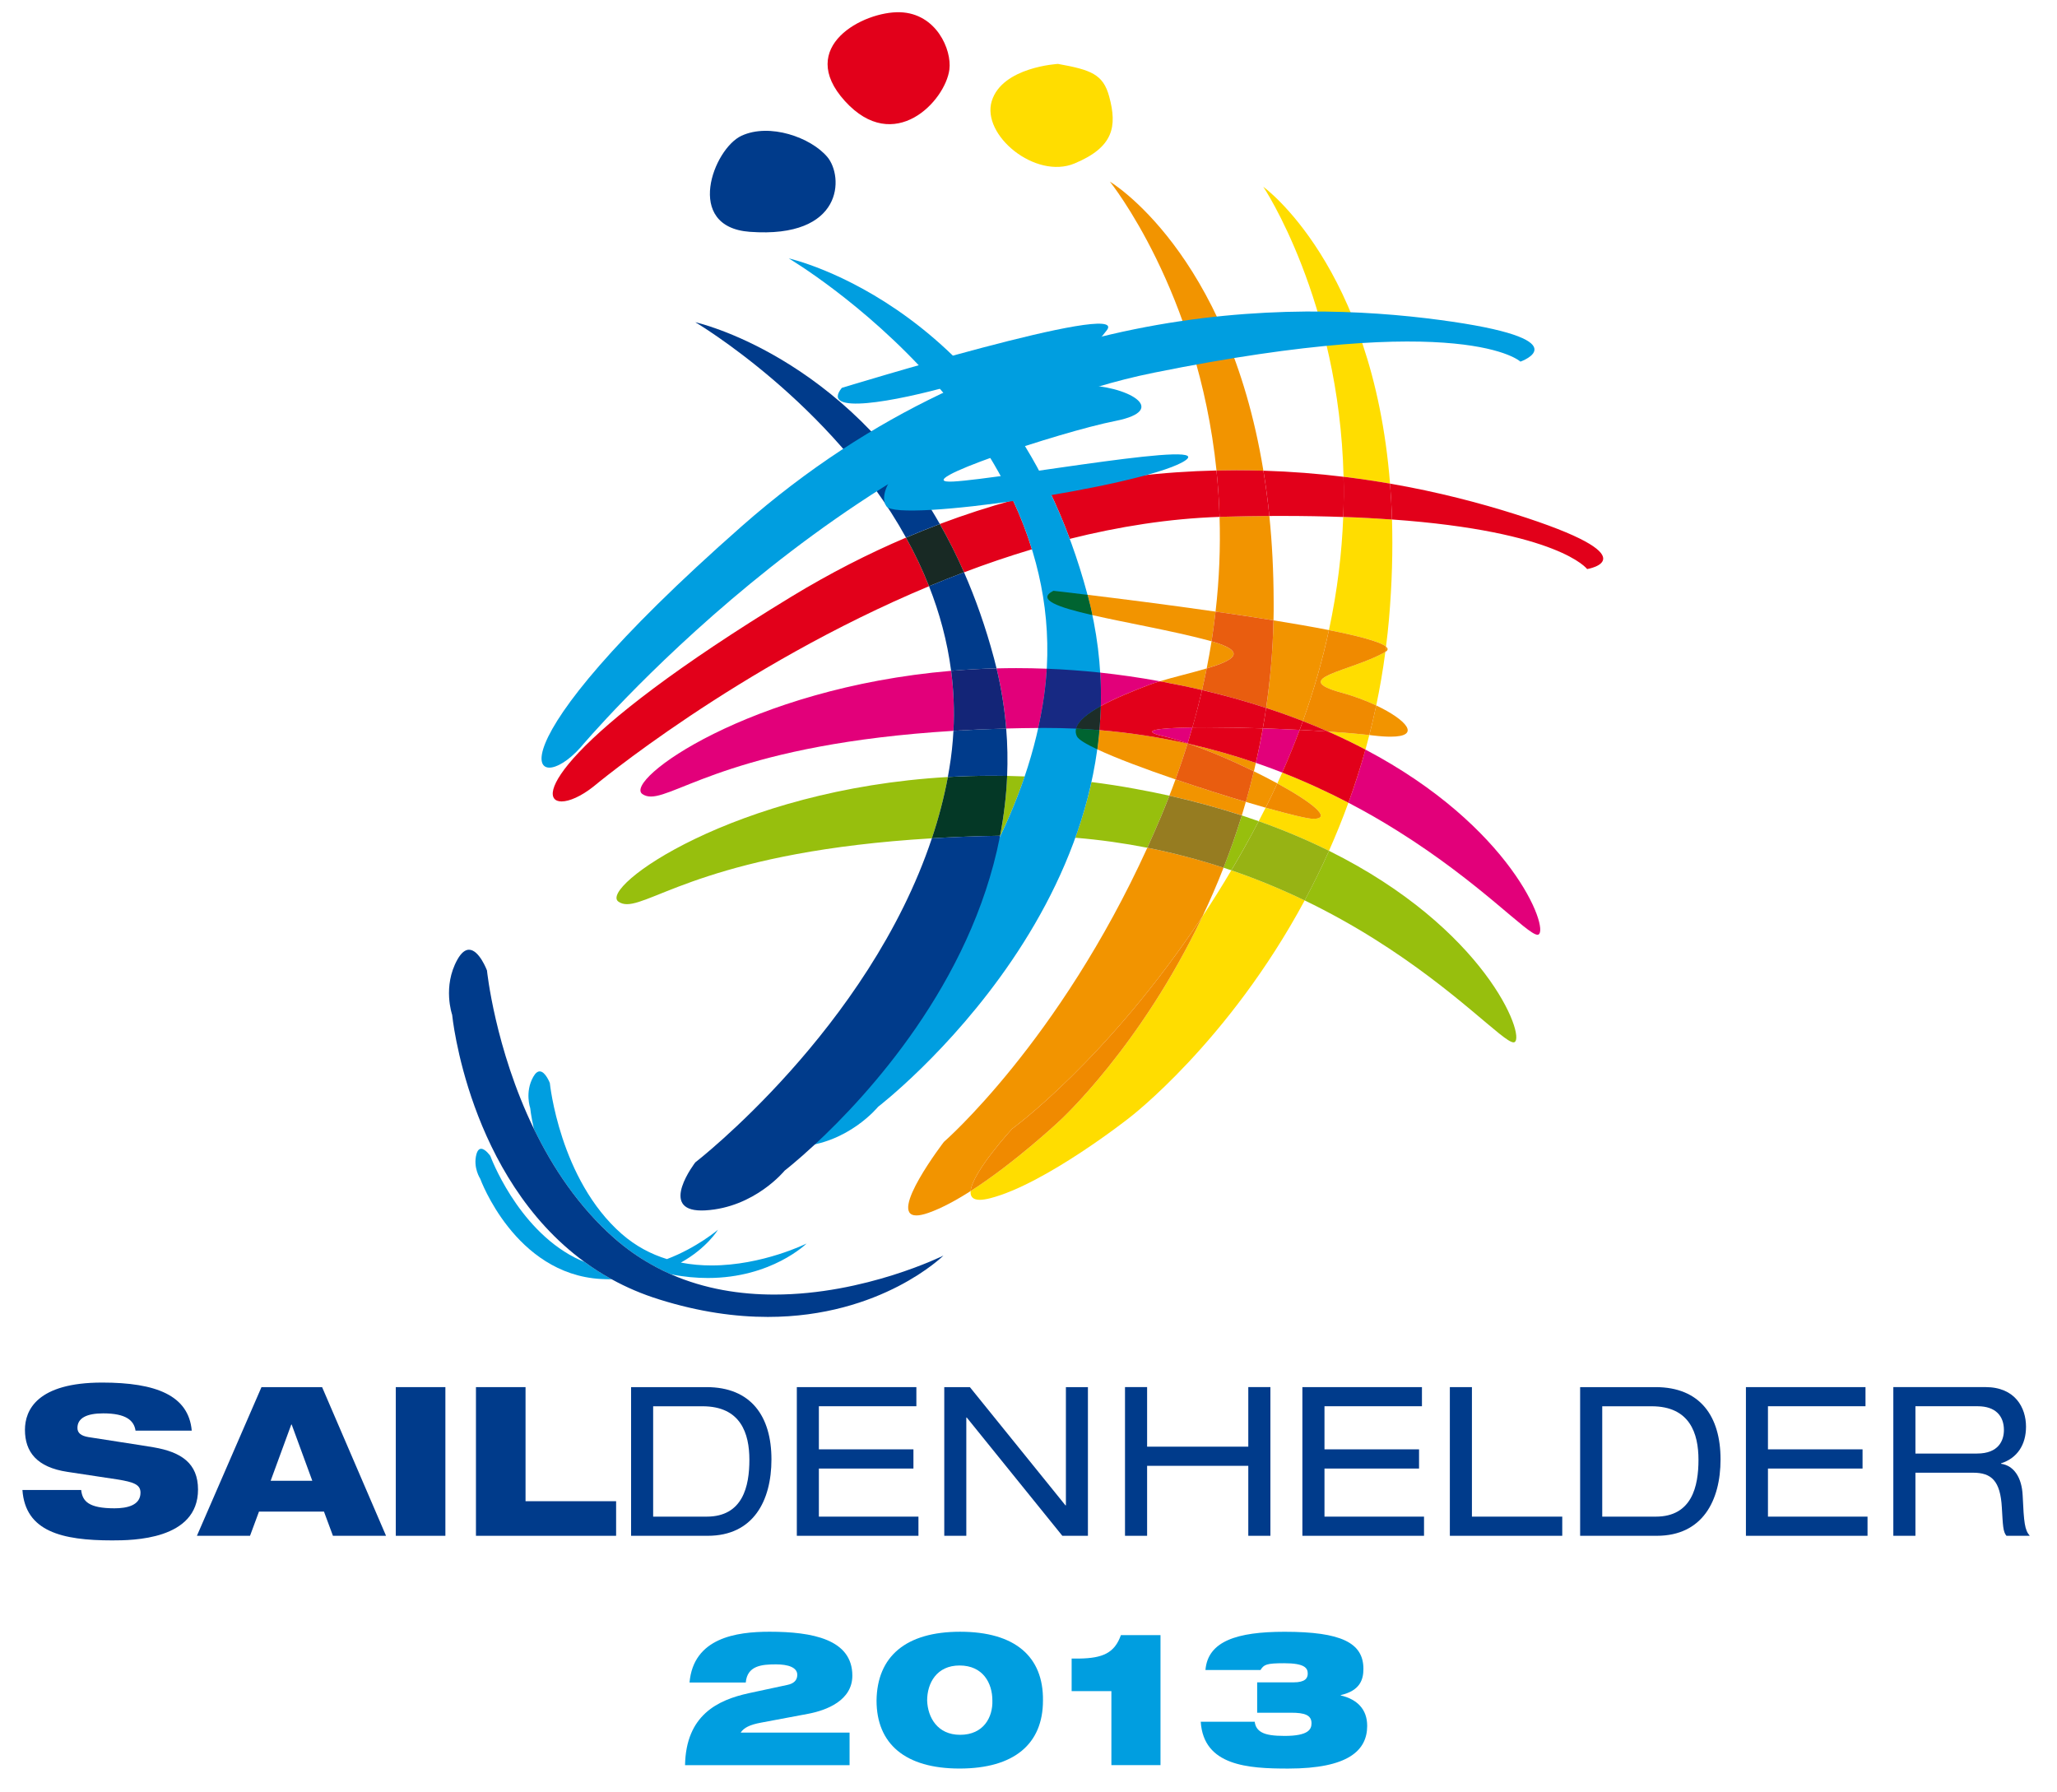 <?xml version="1.0" encoding="utf-8"?>
<!-- Generator: Adobe Illustrator 14.0.0, SVG Export Plug-In . SVG Version: 6.00 Build 43363)  -->
<!DOCTYPE svg PUBLIC "-//W3C//DTD SVG 1.1//EN" "http://www.w3.org/Graphics/SVG/1.1/DTD/svg11.dtd">
<svg version="1.1" id="Laag_1" xmlns="http://www.w3.org/2000/svg" xmlns:xlink="http://www.w3.org/1999/xlink" x="0px" y="0px"
	 width="290.476px" height="253.062px" viewBox="0 0 290.476 253.062" enable-background="new 0 0 290.476 253.062"
	 xml:space="preserve">
<path fill="#003B8B" d="M19.138,202.032c-0.208-1.443-1.353-2.439-4.559-2.439c-2.352,0-3.643,0.671-3.643,2.057
	c0,0.703,0.495,1.118,1.552,1.294c1.769,0.293,7.151,1.092,9.207,1.443c3.912,0.671,6.269,2.258,6.269,5.965
	c0,7.121-9.24,7.18-12.12,7.18c-7.118,0-12.266-1.268-12.676-7.116h8.295c0.176,1.588,1.06,2.584,4.703,2.584
	c1.766,0,3.675-0.41,3.675-2.205c0-1.118-0.879-1.497-3.321-1.881l-6.999-1.06c-4.325-0.649-5.997-2.822-5.997-5.938
	c0-2.77,1.707-6.673,10.908-6.673c7.619,0,12.205,1.82,12.647,6.79H19.138z"/>
<path fill="#003B8B" d="M36.925,195.886h8.559l9.03,20.996h-7.499l-1.265-3.414h-9.179l-1.265,3.414h-7.499L36.925,195.886z
	 M41.191,201.175H41.13l-2.911,7.94h5.883L41.191,201.175z"/>
<rect x="55.891" y="195.886" fill="#003B8B" width="7.003" height="20.996"/>
<polygon fill="#003B8B" points="67.211,195.886 74.213,195.886 74.213,211.997 87.003,211.997 87.003,216.882 67.211,216.882 "/>
<path fill="#003B8B" d="M89.118,195.886h10.647c6.293,0,9.174,4.117,9.174,10.205c0,5.848-2.56,10.791-9.001,10.791h-10.82V195.886z
	 M99.792,214.176c5.115,0,6.031-4.293,6.031-8.026c0-3.712-1.209-7.559-6.62-7.559h-6.969v15.585H99.792z"/>
<polygon fill="#003B8B" points="112.523,195.886 129.404,195.886 129.404,198.586 115.636,198.586 115.636,204.674 128.989,204.674 
	128.989,207.385 115.636,207.385 115.636,214.176 129.697,214.176 129.697,216.882 112.523,216.882 "/>
<polygon fill="#003B8B" points="136.517,200.179 136.456,200.179 136.456,216.882 133.343,216.882 133.343,195.886 136.959,195.886 
	150.456,212.583 150.519,212.583 150.519,195.886 153.629,195.886 153.629,216.882 150.016,216.882 "/>
<polygon fill="#003B8B" points="176.276,207.001 161.987,207.001 161.987,216.882 158.866,216.882 158.866,195.881 161.987,195.881 
	161.987,204.296 176.276,204.296 176.276,195.881 179.398,195.881 179.398,216.882 176.276,216.882 "/>
<polygon fill="#003B8B" points="183.914,195.886 200.798,195.886 200.798,198.586 187.035,198.586 187.035,204.674 200.388,204.674 
	200.388,207.385 187.035,207.385 187.035,214.176 201.091,214.176 201.091,216.882 183.914,216.882 "/>
<polygon fill="#003B8B" points="204.739,195.886 207.855,195.886 207.855,214.176 220.611,214.176 220.611,216.882 204.739,216.882 
	"/>
<path fill="#003B8B" d="M223.135,195.886h10.652c6.296,0,9.177,4.117,9.177,10.205c0,5.848-2.562,10.791-9.001,10.791h-10.828
	V195.886z M233.819,214.176c5.113,0,6.029-4.293,6.029-8.026c0-3.712-1.209-7.559-6.62-7.559h-6.971v15.585H233.819z"/>
<polygon fill="#003B8B" points="246.548,195.886 263.433,195.886 263.433,198.586 249.659,198.586 249.659,204.674 263.017,204.674 
	263.017,207.385 249.659,207.385 249.659,214.176 263.72,214.176 263.72,216.882 246.548,216.882 "/>
<path fill="#003B8B" d="M267.363,195.881h12.996c4.213,0,5.741,2.913,5.741,5.592c0,2.557-1.235,4.437-3.525,5.178v0.059
	c1.853,0.261,2.939,1.997,3.052,4.468c0.176,3.91,0.293,4.879,1.006,5.705h-3.296c-0.496-0.592-0.496-1.471-0.65-4
	c-0.207-3.761-1.465-4.911-4.059-4.911h-8.143v8.911h-3.122V195.881z M279.187,205.266c3.057,0,3.793-1.854,3.793-3.323
	c0-2.003-1.204-3.356-3.702-3.356h-8.793v6.68H279.187z"/>
<path fill="#009EE0" d="M111.157,237.946c0.927-0.182,1.43-0.661,1.43-1.427c0-1.061-1.299-1.481-3.017-1.481
	c-2.011,0-4.051,0.182-4.258,2.567H97.37c0.557-6.322,6.615-7.175,11.3-7.175c6.031,0,11.693,1.061,11.693,6.2
	c0,3.488-3.598,4.89-6.239,5.39l-6.642,1.246c-1.592,0.293-2.439,0.719-2.887,1.406h15.376v4.602H96.737
	c0.13-7.067,4.604-9.203,8.993-10.162L111.157,237.946z"/>
<path fill="#009EE0" d="M135.583,230.431c7.728,0,11.776,3.494,11.699,9.716c0,6.114-4.054,9.603-11.782,9.603
	c-7.672,0-11.72-3.488-11.72-9.603C123.857,233.925,127.91,230.431,135.583,230.431 M135.583,244.987
	c3.31,0,4.631-2.487,4.554-4.841c0-2.462-1.324-4.949-4.637-4.949c-3.227,0-4.575,2.487-4.575,4.949
	C131.007,242.5,132.355,244.987,135.583,244.987"/>
<path fill="#009EE0" d="M156.943,238.819h-5.613v-4.602h1.112c3.255-0.054,4.948-0.767,5.843-3.308h5.593v18.359h-6.935V238.819z"/>
<path fill="#009EE0" d="M177.528,237.578h5.135c1.641,0,2.008-0.58,2.008-1.24c0-0.799-0.469-1.46-3.329-1.46
	c-2.514,0-2.86,0.187-3.34,0.954h-7.775c0.341-4.08,4.474-5.396,11.169-5.396c8.016,0,11.137,1.561,11.137,5.235
	c0,1.486-0.447,3.073-3.201,3.707v0.048c2.301,0.538,3.733,1.938,3.733,4.293c0,3.462-2.646,6.034-11.163,6.034
	c-5.646,0-11.941-0.373-12.341-6.614h7.622c0.08,0.654,0.373,1.16,1.007,1.502c0.639,0.351,1.667,0.5,3.206,0.5
	c3.408,0,3.808-0.948,3.808-1.789c0-1.173-1.001-1.486-2.887-1.486h-4.788V237.578z"/>
<path fill="#97BF0D" d="M187.674,120.149c-1.092,2.45-2.248,4.783-3.44,7.003c3.6,1.742,6.881,3.59,9.837,5.444
	c11.644,7.302,18.237,14.604,19.659,14.604c0.053,0,0.102-0.011,0.144-0.032C215.466,146.311,209.75,131.105,187.674,120.149
	 M175.361,115.153c-0.789,2.567-1.651,5.023-2.584,7.382c0.379,0.123,0.74,0.245,1.103,0.367c1.258-2.125,2.509-4.346,3.729-6.668
	c0.054-0.085,0.096-0.176,0.139-0.261C176.969,115.696,176.169,115.419,175.361,115.153 M154.13,110.439
	c-0.597,2.711-1.369,5.337-2.285,7.867c3.543,0.288,6.93,0.778,10.174,1.411c0.665-1.454,1.315-2.956,1.965-4.489
	c0.399-0.959,0.777-1.912,1.15-2.86c-1.587-0.352-3.206-0.682-4.874-0.98C158.189,111.004,156.138,110.695,154.13,110.439
	 M133.849,109.726c-30.265,1.747-49.325,15.637-46.518,17.602c0.349,0.246,0.738,0.357,1.206,0.357c3.8,0,12.49-7.473,43.053-9.299
	C132.528,115.579,133.297,112.687,133.849,109.726 M142.219,109.571c-0.12,2.893-0.463,5.715-0.991,8.453h0.054
	c1.281-2.689,2.439-5.491,3.414-8.378C143.867,109.614,143.039,109.587,142.219,109.571"/>
<path fill="#E2001A" d="M127.939,75.921c-5.329,2.27-10.729,5.023-16.162,8.325c-32.891,20.021-36.3,28.932-32.473,28.932
	c1.086,0,2.746-0.713,4.484-2.088c0,0,20.312-16.996,47.4-28.303C130.251,80.396,129.154,78.105,127.939,75.921 M143.039,70.638
	c-3.403,0.938-6.839,2.045-10.322,3.361c1.204,2.12,2.349,4.394,3.419,6.823c3.124-1.183,6.33-2.28,9.586-3.25
	C144.983,75.17,144.078,72.859,143.039,70.638 M196.292,68.294c0.127,1.635,0.224,3.329,0.271,5.065
	c23.652,1.688,27.562,7.004,27.562,7.004s9.459-1.555-10.248-7.781C209.127,71.08,203.173,69.487,196.292,68.294 M178.407,66.468
	c0.336,2.039,0.618,4.17,0.842,6.396c0.597-0.005,1.193-0.005,1.768-0.005c3.1,0,5.987,0.053,8.672,0.149
	c0.074-1.944,0.085-3.835,0.037-5.677C186.14,66.894,182.359,66.59,178.407,66.468 M171.781,66.441
	c-7.424,0.17-15.339,1.028-23.58,2.902c1.02,2.114,1.979,4.368,2.867,6.753c6.908-1.731,14.013-2.865,21.15-3.104
	C172.154,70.739,172,68.555,171.781,66.441"/>
<path fill="#009EE0" d="M112.803,161.911c6.975-0.405,11.193-5.609,11.193-5.609s40.606-31.12,29.564-72.349
	c-10.864-40.596-42.174-47.461-42.174-47.461s42.174,24.894,35.869,63.013c-5.294,32.004-35.869,55.631-35.869,55.631
	S105.833,162.32,112.803,161.911"/>
<path fill="#FFDD00" d="M173.879,122.902c-1.342,2.274-2.705,4.447-4.068,6.503c-8.793,18.503-20.165,28.863-20.165,28.863
	s-6.255,5.896-12.583,9.933c-0.066,0.751,0.285,1.235,1.297,1.235c0.399,0,0.9-0.08,1.513-0.234
	c7.792-2.028,19.6-11.344,19.595-11.344c0,0,13.977-10.631,24.767-30.7C181.039,125.619,177.586,124.175,173.879,122.902
	 M181.07,109.097c-0.229,0.517-0.458,1.023-0.692,1.534c4.825,2.636,7.861,4.996,5.071,4.996l0,0c-0.8,0-3.356-0.618-6.723-1.566
	c-0.319,0.628-0.644,1.273-0.979,1.906c3.632,1.284,6.924,2.695,9.923,4.181c0.963-2.173,1.891-4.442,2.742-6.791
	C187.525,111.851,184.415,110.408,181.07,109.097 M187.536,103.308c1.864,0.814,3.622,1.667,5.284,2.546
	c0.181-0.682,0.373-1.364,0.543-2.051C191.765,103.617,189.762,103.446,187.536,103.308 M195.631,92.059L195.631,92.059
	c-4.852,2.775-13.762,3.696-6.194,5.758c1.742,0.479,3.441,1.119,4.905,1.811C194.854,97.178,195.291,94.653,195.631,92.059
	 M189.682,73.002c-0.191,5.039-0.814,10.38-2.019,15.983c4.187,0.82,7.243,1.635,8.063,2.328c0.16-1.273,0.299-2.557,0.416-3.861
	c0.437-5.06,0.554-9.747,0.426-14.087C194.438,73.21,192.148,73.093,189.682,73.002 M178.396,26.378
	c0,0,10.727,16.015,11.334,40.953c2.27,0.276,4.464,0.602,6.562,0.969C193.852,37.461,178.396,26.378,178.396,26.378"/>
<path fill="#97B314" d="M177.751,115.968c-0.048,0.091-0.09,0.176-0.144,0.272c-1.22,2.316-2.46,4.538-3.723,6.663
	c3.701,1.273,7.153,2.717,10.349,4.256c1.192-2.221,2.349-4.559,3.44-7.009C184.67,118.658,181.374,117.251,177.751,115.968"/>
<path fill="#E2001A" d="M189.73,67.331c0.043,1.842,0.032,3.733-0.048,5.672c2.466,0.085,4.756,0.213,6.887,0.362
	c-0.053-1.747-0.144-3.436-0.276-5.071C194.189,67.932,192,67.602,189.73,67.331"/>
<path fill="#043826" d="M140.11,109.55c-2.13,0-4.227,0.059-6.261,0.181c-0.556,2.961-1.318,5.854-2.258,8.655
	c2.996-0.181,6.202-0.309,9.633-0.362c0.53-2.738,0.878-5.555,0.998-8.453C141.513,109.556,140.81,109.55,140.11,109.55"/>
<path fill="#182924" d="M132.717,73.999c-1.587,0.602-3.18,1.241-4.778,1.922c1.212,2.184,2.312,4.475,3.251,6.866
	c1.625-0.676,3.276-1.337,4.946-1.965C135.069,78.387,133.918,76.113,132.717,73.999"/>
<path fill="#003B8B" d="M127.939,75.916c1.598-0.682,3.196-1.321,4.778-1.917c-13.576-23.893-34.529-28.495-34.529-28.495
	S117.386,56.838,127.939,75.916"/>
<path fill="#003B8B" d="M134.312,94.738c2.083-0.176,4.221-0.304,6.413-0.352c-0.109-0.474-0.234-0.948-0.36-1.422
	c-1.19-4.442-2.623-8.479-4.231-12.144c-1.669,0.628-3.323,1.289-4.943,1.965C132.669,86.536,133.766,90.531,134.312,94.738"/>
<path fill="#003B8B" d="M98.188,164.147c0,0-5.251,6.796,0.878,6.796c0.174,0,0.354-0.005,0.543-0.016
	c6.972-0.405,11.193-5.614,11.193-5.614s1.691-1.304,4.293-3.717h0.005c7.363-6.844,21.999-22.657,26.085-43.37
	c0-0.006,0-0.006,0-0.006c0.016-0.064,0.028-0.133,0.04-0.197c-3.433,0.053-6.639,0.181-9.632,0.362
	C122.632,145.262,98.188,164.147,98.188,164.147"/>
<path fill="#003B8B" d="M142.088,102.876c-2.618,0.075-5.097,0.187-7.449,0.33c-0.093,1.742-0.279,3.51-0.583,5.315
	c-0.062,0.405-0.136,0.805-0.208,1.204c2.04-0.112,4.123-0.176,6.261-0.176c0.697,0,1.4,0.011,2.111,0.021
	C142.312,107.382,142.275,105.146,142.088,102.876"/>
<path fill="#F29400" d="M162.019,119.717c-12.512,27.457-28.732,41.543-28.732,41.543s-7.957,10.381-3.877,10.381
	c0.426,0,0.993-0.117,1.723-0.372c1.851-0.656,3.896-1.769,5.93-3.068c0.25-2.674,5.856-8.789,5.856-8.789
	s13.492-9.777,26.892-30.012c1.033-2.179,2.034-4.469,2.972-6.865C169.395,121.427,165.811,120.468,162.019,119.717
	 M165.998,110.067c-0.277,0.762-0.564,1.534-0.868,2.301c3.653,0.815,7.062,1.758,10.231,2.785c0.191-0.628,0.383-1.262,0.564-1.906
	C172.826,112.32,169.332,111.207,165.998,110.067 M167.978,105.071c2.86,0.991,6.109,2.392,9.087,3.851
	c0.096-0.394,0.187-0.793,0.277-1.188C174.38,106.716,171.264,105.811,167.978,105.071 M171.088,90.562
	c-0.202,1.268-0.431,2.541-0.687,3.83C174.146,93.279,176.346,92.081,171.088,90.562 M179.249,72.864
	c-2.029,0.016-4.154,0.048-6.37,0.107c-0.218,0.005-0.437,0.011-0.66,0.021c0.128,4.229-0.027,8.697-0.564,13.379
	c2.758,0.389,5.544,0.804,8.181,1.23c0.021-0.878,0.032-1.768,0.021-2.663C179.845,80.635,179.632,76.619,179.249,72.864
	 M156.73,25.648c0,0,12.441,15.414,15.057,40.793c0.932-0.021,1.87-0.032,2.796-0.032c1.295,0,2.567,0.021,3.824,0.059
	C173.332,35.48,156.73,25.648,156.73,25.648"/>
<path fill="#967C21" d="M165.134,112.368c-0.373,0.948-0.746,1.896-1.15,2.865c-0.649,1.529-1.3,3.03-1.965,4.484
	c3.786,0.751,7.376,1.71,10.764,2.823c0.927-2.365,1.789-4.82,2.578-7.382C172.186,114.125,168.777,113.188,165.134,112.368"/>
<path fill="#E2001A" d="M174.583,66.409c-0.926,0-1.858,0.011-2.802,0.032c0.219,2.114,0.373,4.298,0.438,6.551
	c0.224-0.011,0.442-0.011,0.66-0.021c2.216-0.059,4.341-0.091,6.37-0.107c-0.224-2.226-0.511-4.357-0.842-6.396
	C177.15,66.43,175.877,66.409,174.583,66.409"/>
<path fill="#F08A00" d="M169.811,129.4c-13.406,20.239-26.889,30.012-26.889,30.012s-5.611,6.115-5.856,8.789
	c6.325-4.042,12.58-9.933,12.58-9.933S161.018,147.914,169.811,129.4"/>
<path fill="#E2007A" d="M155.361,94.983c0.101,1.598,0.128,3.174,0.091,4.729c1.981-1.102,4.517-2.125,6.807-2.993
	c0.447-0.175,0.97-0.34,1.534-0.511c-0.054-0.011-0.096-0.016-0.149-0.027C160.831,95.67,158.067,95.276,155.361,94.983
	 M134.31,94.733c-28.556,2.434-46.313,15.488-43.6,17.4c0.357,0.245,0.743,0.352,1.207,0.352c3.795,0,12.429-7.419,42.721-9.278
	C134.789,100.293,134.669,97.465,134.31,94.733 M143.495,94.35c-0.932,0-1.854,0.016-2.77,0.037c0.697,2.881,1.139,5.715,1.363,8.49
	c1.467-0.037,2.972-0.064,4.532-0.074c0.24-1.087,0.45-2.184,0.637-3.297c0.285-1.715,0.469-3.409,0.562-5.071
	C146.357,94.376,144.911,94.35,143.495,94.35"/>
<path fill="#172983" d="M147.819,94.435c-0.091,1.662-0.282,3.35-0.567,5.076c-0.183,1.103-0.396,2.205-0.636,3.292h0.077
	c0.282-0.005,0.559-0.005,0.839-0.005c1.499,0,2.972,0.032,4.426,0.096c0.267-1.076,1.641-2.163,3.488-3.18
	c0.043-1.555,0.016-3.131-0.08-4.729C152.793,94.711,150.281,94.531,147.819,94.435"/>
<path fill="#132577" d="M140.725,94.381c-2.192,0.059-4.33,0.176-6.413,0.352c0.354,2.732,0.479,5.566,0.327,8.469
	c2.352-0.139,4.831-0.25,7.449-0.32C141.864,100.102,141.42,97.268,140.725,94.381"/>
<path fill="#E2007A" d="M192.814,105.854c-0.714,2.588-1.518,5.091-2.402,7.504c2.53,1.315,4.874,2.679,7.041,4.042
	c11.648,7.303,18.242,14.604,19.664,14.604c0.054,0,0.096-0.01,0.139-0.032C218.799,131.137,213.442,116.719,192.814,105.854
	 M178.333,102.86c-0.298,1.657-0.623,3.281-0.99,4.868c1.267,0.437,2.514,0.895,3.728,1.369c0.896-2.029,1.715-4.042,2.461-6.024
	C181.821,102.983,180.058,102.914,178.333,102.86 M168.383,102.727c-4.985,0.08-7.584,0.442-4.079,1.247
	c1.022,0.234,2.172,0.575,3.408,0.996C167.941,104.224,168.17,103.479,168.383,102.727"/>
<path fill="#E2001A" d="M183.531,103.073c-0.751,1.987-1.565,3.995-2.461,6.024c3.345,1.316,6.46,2.759,9.348,4.261
	c0.868-2.413,1.678-4.911,2.402-7.504c-1.662-0.874-3.42-1.731-5.284-2.551C186.258,103.217,184.905,103.148,183.531,103.073"/>
<path fill="#E2001A" d="M170.396,102.716c-0.703,0-1.384,0.006-2.013,0.011c-0.213,0.746-0.437,1.497-0.671,2.248
	c0.09,0.033,0.181,0.059,0.271,0.091c3.275,0.751,6.401,1.651,9.358,2.668c0.361-1.593,0.692-3.217,0.99-4.874
	C175.526,102.765,172.788,102.716,170.396,102.716"/>
<path fill="#009EE0" d="M81.978,105.55c0,0,36.918-44.01,80.957-52.915c44.041-8.9,51.77-1.566,51.77-1.566
	s9.038-3.168-11.468-5.896c-20.516-2.728-61.484-3.441-98.463,29.112C67.797,106.85,75.312,113.039,81.978,105.55"/>
<path fill="#009EE0" d="M118.875,54.776c0,0,40.598-12.452,37.445-8.17c-3.148,4.277-9.855,7.776-3.542,7.776
	c6.301,0,12.612,3.504,4.729,5.065c-7.891,1.55-29.962,8.942-22.868,8.553c7.092-0.389,38.632-6.226,32.327-2.722
	c-6.306,3.5-40.206,8.56-41.788,6.221c-1.577-2.333,2.759-6.999,6.311-10.503c3.545-3.499,11.43-8.948,3.15-6.615
	C126.36,56.726,115.716,58.665,118.875,54.776"/>
<path fill="#009EE0" d="M67.944,162.23c-0.266,0-0.511,0.202-0.671,0.783c-0.496,1.88,0.541,3.446,0.541,3.446
	s4.871,13.448,17.012,14.156c0.521,0.026,1.03,0.042,1.521,0.042h0.045c-1.369-0.75-2.663-1.581-3.872-2.46
	c-0.453-0.176-0.905-0.378-1.353-0.606c-8.21-4.214-11.928-14.354-11.928-14.354S68.545,162.23,67.944,162.23"/>
<path fill="#009EE0" d="M100.468,178.704c-1.419,0-2.871-0.122-4.325-0.404c3.68-2.035,5.252-4.646,5.252-4.646
	s-2.967,2.536-7.211,4.15h-0.005c-2.219-0.683-4.399-1.812-6.392-3.559c-8.77-7.69-10.143-21.299-10.143-21.299
	s-0.624-1.646-1.43-1.646c-0.288,0-0.6,0.214-0.916,0.778c-1.209,2.157-0.426,4.399-0.426,4.399s0.114,1.139,0.514,2.918
	c2.661,5.486,6.343,11.058,11.419,15.505c1.638,1.438,3.35,2.636,5.099,3.632c0.573,0.325,1.146,0.623,1.726,0.906
	c0.38,0.186,0.756,0.362,1.14,0.521c1.854,0.367,3.582,0.517,5.185,0.517c9.033,0,13.941-4.868,13.941-4.868
	S107.682,178.704,100.468,178.704"/>
<path fill="#F29400" d="M194.342,99.622c-0.304,1.417-0.628,2.807-0.974,4.176c0.164,0.021,0.324,0.037,0.483,0.059
	c1.002,0.122,1.833,0.176,2.504,0.176C200.798,104.032,198.566,101.625,194.342,99.622 M170.402,94.392
	c-2.071,0.623-4.613,1.209-6.615,1.816c2.056,0.378,4.043,0.788,5.96,1.235C169.981,96.421,170.199,95.399,170.402,94.392
	 M195.727,91.313c-0.031,0.25-0.063,0.501-0.096,0.751C196.031,91.83,196.042,91.585,195.727,91.313 M179.834,87.601
	c-0.096,4.293-0.458,8.42-1.039,12.367c1.801,0.591,3.531,1.214,5.188,1.864c1.582-4.416,2.785-8.708,3.68-12.852
	C185.341,88.522,182.668,88.06,179.834,87.601 M153.577,83.996c0.256,0.964,0.484,1.922,0.687,2.871
	c4.714,1.076,11.164,2.188,16.197,3.525c0.224,0.059,0.426,0.117,0.623,0.17c0.224-1.417,0.415-2.812,0.57-4.191
	C164.772,85.38,157.955,84.528,153.577,83.996"/>
<path fill="#006431" d="M148.756,83.431c-2.429,1.236,0.6,2.312,5.507,3.436c-0.202-0.949-0.431-1.913-0.687-2.866
	C150.605,83.633,148.756,83.431,148.756,83.431"/>
<path fill="#F08A00" d="M187.664,88.981c-0.889,4.149-2.098,8.441-3.68,12.846c1.225,0.479,2.412,0.97,3.552,1.476
	c2.227,0.149,4.235,0.319,5.827,0.5c0.352-1.369,0.676-2.764,0.979-4.181c-1.464-0.687-3.163-1.332-4.905-1.805
	c-7.567-2.067,1.348-2.983,6.194-5.752c0.032-0.25,0.064-0.5,0.096-0.751C194.907,90.621,191.85,89.812,187.664,88.981"/>
<path fill="#E95D0F" d="M171.654,86.366c-0.16,1.379-0.347,2.78-0.565,4.197c5.258,1.513,3.058,2.716-0.687,3.834
	c-0.203,1.007-0.421,2.024-0.655,3.047c3.206,0.756,6.221,1.603,9.044,2.53c0.586-3.952,0.948-8.08,1.044-12.373
	C177.203,87.18,174.423,86.765,171.654,86.366"/>
<path fill="#F29400" d="M177.065,108.921c-0.352,1.47-0.735,2.914-1.14,4.319c0.984,0.299,1.917,0.57,2.801,0.821
	c0.575-1.15,1.13-2.296,1.651-3.43C179.345,110.067,178.226,109.491,177.065,108.921 M155.249,103.111
	c-0.074,0.911-0.175,1.816-0.298,2.711c2.609,1.23,6.7,2.759,11.047,4.245c0.618-1.709,1.188-3.393,1.704-5.065
	C163.781,104.128,159.632,103.468,155.249,103.111"/>
<path fill="#006431" d="M151.952,102.898c-0.09,0.362-0.058,0.724,0.123,1.092c0.224,0.442,1.278,1.081,2.876,1.832
	c0.117-0.895,0.224-1.8,0.298-2.711C154.163,103.015,153.065,102.946,151.952,102.898"/>
<path fill="#F08A00" d="M180.377,110.631c-0.527,1.134-1.076,2.28-1.646,3.43c3.366,0.948,5.923,1.566,6.705,1.571h0.012
	C188.244,115.632,185.203,113.268,180.377,110.631"/>
<path fill="#E95D0F" d="M167.702,105.001c-0.517,1.672-1.086,3.356-1.704,5.065c3.334,1.14,6.828,2.253,9.938,3.18
	c0.399-1.417,0.777-2.855,1.129-4.325c-2.973-1.459-6.227-2.86-9.087-3.851C167.887,105.05,167.797,105.028,167.702,105.001"/>
<path fill="#E2001A" d="M178.791,99.968c-0.139,0.98-0.293,1.939-0.464,2.887c1.731,0.058,3.499,0.133,5.198,0.218
	c0.155-0.415,0.304-0.836,0.459-1.246C182.327,101.183,180.596,100.56,178.791,99.968 M163.787,96.208
	c-0.559,0.17-1.07,0.335-1.528,0.511c-2.29,0.869-4.825,1.896-6.807,2.993c-0.032,1.14-0.102,2.275-0.203,3.393
	c4.379,0.367,8.532,1.022,12.453,1.902c0-0.006,0.011-0.022,0.011-0.038c-1.236-0.415-2.392-0.762-3.408-0.996
	c-3.505-0.799-0.906-1.171,4.079-1.241c0.511-1.789,0.959-3.542,1.363-5.289C167.83,96.997,165.842,96.586,163.787,96.208"/>
<path fill="#1D2D28" d="M155.446,99.712c-1.848,1.023-3.222,2.099-3.494,3.18c1.113,0.053,2.211,0.127,3.297,0.218
	C155.355,101.987,155.419,100.858,155.446,99.712"/>
<path fill="#E2001A" d="M183.984,101.827c-0.15,0.416-0.304,0.831-0.453,1.246c1.379,0.07,2.732,0.144,4.016,0.235
	C186.396,102.797,185.208,102.307,183.984,101.827"/>
<path fill="#E2001A" d="M167.712,104.975c-0.006,0.011-0.011,0.021-0.011,0.027c0.096,0.021,0.181,0.048,0.276,0.064
	C167.882,105.039,167.797,105.001,167.712,104.975 M169.747,97.449c-0.404,1.736-0.857,3.494-1.363,5.278
	c0.629-0.011,1.31-0.011,2.013-0.011c2.387,0,5.135,0.048,7.926,0.144c0.17-0.958,0.33-1.917,0.469-2.887
	C175.967,99.047,172.953,98.2,169.747,97.449"/>
<path fill="#E2001A" d="M127.098,1.729c-5.132-0.16-14.753,4.857-7.79,12.538c6.969,7.685,14.181,0,14.759-4.448
	C134.427,7.033,132.229,1.894,127.098,1.729"/>
<path fill="#FFDD00" d="M149.404,9.025c0,0-7.867,0.421-9.355,5.246c-1.483,4.82,6.17,11.116,11.696,8.81
	c5.522-2.306,6.028-5.225,4.889-9.443C155.782,10.49,154.083,9.867,149.404,9.025"/>
<path fill="#003B8B" d="M104.71,19.172c-3.96,1.832-8.16,12.878,1.166,13.565c13.292,0.985,13.276-7.824,10.948-10.578
	C114.494,19.4,108.675,17.334,104.71,19.172"/>
<path fill="#003B8B" d="M109.343,182.816c-4.772,0-9.792-0.763-14.575-2.851c-0.011,0-0.016-0.005-0.021-0.005
	c-0.37-0.17-0.746-0.341-1.118-0.521c-0.578-0.283-1.15-0.587-1.723-0.911c-1.755-0.991-3.462-2.189-5.1-3.621
	c-5.076-4.459-8.764-10.024-11.419-15.516c0.069,0.324,0.152,0.666,0.245,1.027c-0.093-0.361-0.176-0.703-0.25-1.027
	c-5.499-11.355-6.615-22.349-6.615-22.349s-1.097-2.924-2.538-2.924c-0.511,0-1.062,0.373-1.63,1.375
	c-2.144,3.824-0.749,7.812-0.749,7.812s2.221,22.865,18.671,34.887c1.209,0.889,2.498,1.715,3.872,2.471
	c2.051,1.129,4.285,2.093,6.725,2.85c5.662,1.773,10.777,2.46,15.31,2.46c16.056,0,24.793-8.66,24.793-8.66
	S122.164,182.816,109.343,182.816"/>
</svg>
